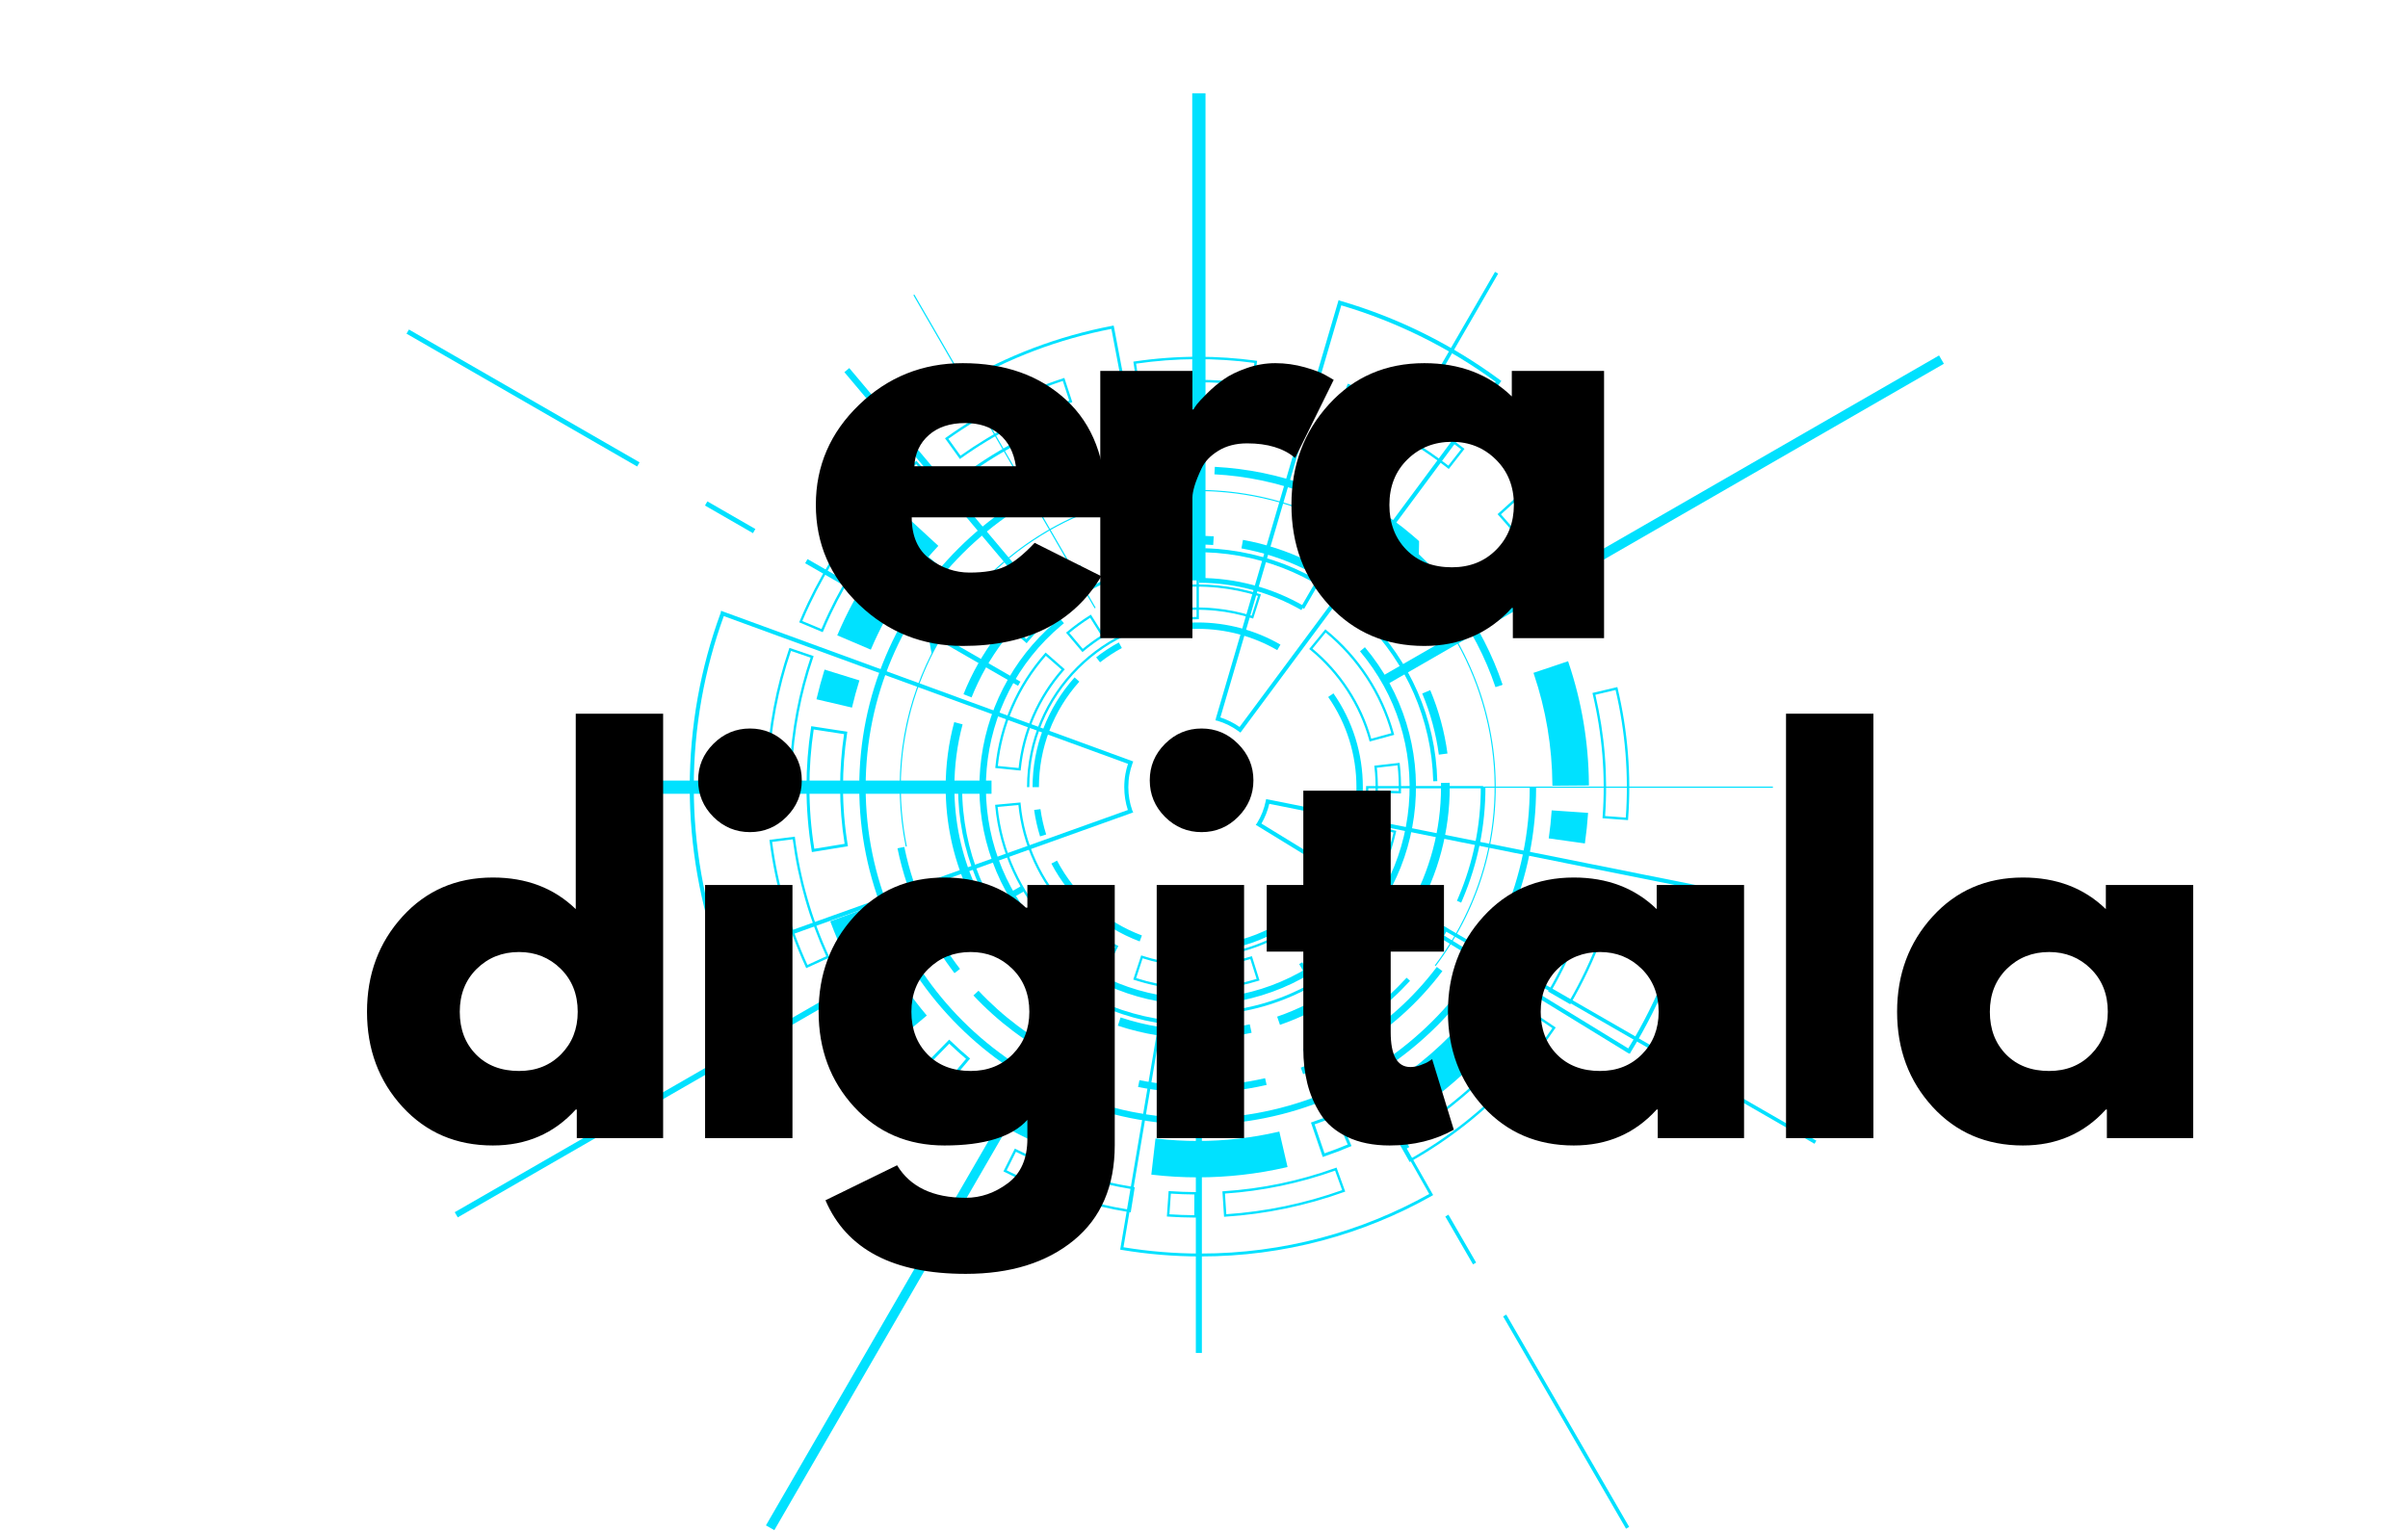 <svg xmlns="http://www.w3.org/2000/svg" xmlns:xlink="http://www.w3.org/1999/xlink" width="484" viewBox="0 0 363 231" height="308" preserveAspectRatio="xMidYMid meet"><defs><g></g><clipPath id="ba009d5637"><path d="M 179 14.027 L 182 14.027 L 182 88 L 179 88 Z M 179 14.027 " clip-rule="nonzero"></path></clipPath><clipPath id="9104016c98"><path d="M 61.281 49 L 154 49 L 154 104 L 61.281 104 Z M 61.281 49 " clip-rule="nonzero"></path></clipPath><clipPath id="4bfacea24f"><path d="M 115 145 L 166 145 L 166 230.777 L 115 230.777 Z M 115 145 " clip-rule="nonzero"></path></clipPath><clipPath id="3e092cbc90"><path d="M 195 145 L 246 145 L 246 230.777 L 195 230.777 Z M 195 145 " clip-rule="nonzero"></path></clipPath><clipPath id="28ca442519"><path d="M 208 53 L 293.031 53 L 293.031 104 L 208 104 Z M 208 53 " clip-rule="nonzero"></path></clipPath></defs><path fill="#00e1ff" d="M 180.375 75.773 L 180.727 75.773 L 180.727 93.375 L 180.551 93.375 C 166.555 93.375 155.168 104.734 155.168 118.699 L 154.82 118.699 C 154.82 104.602 166.266 93.121 180.375 93.027 Z M 180.375 75.773 " fill-opacity="1" fill-rule="nonzero"></path><path fill="#00e1ff" d="M 205.934 118.527 L 223.574 118.527 L 223.574 118.871 L 206.281 118.871 C 206.188 132.949 194.68 144.371 180.551 144.371 L 180.551 144.023 C 194.547 144.023 205.934 132.664 205.934 118.699 Z M 205.934 118.527 " fill-opacity="1" fill-rule="nonzero"></path><path fill="#00e1ff" d="M 223.227 118.699 L 223.926 118.699 C 223.926 124.535 222.777 130.203 220.512 135.547 C 220.434 135.734 220.348 135.922 220.266 136.113 L 219.629 135.832 C 219.711 135.648 219.789 135.461 219.867 135.277 C 222.094 130.023 223.227 124.445 223.227 118.699 Z M 217.688 139.691 L 218.297 140.035 C 217.633 141.203 216.906 142.352 216.137 143.453 L 215.562 143.055 C 216.32 141.973 217.035 140.84 217.688 139.691 Z M 180.203 144.195 L 180.898 144.195 L 180.898 145.145 L 180.203 145.145 Z M 212.043 147.434 L 212.559 147.902 C 212.125 148.375 211.676 148.844 211.223 149.297 C 207.238 153.27 202.602 156.387 197.438 158.566 C 197.195 158.668 196.945 158.77 196.699 158.871 L 196.441 158.223 C 196.684 158.129 196.926 158.027 197.168 157.926 C 202.25 155.781 206.812 152.715 210.73 148.805 C 211.176 148.359 211.617 147.898 212.043 147.434 Z M 180.203 149.504 L 180.898 149.504 L 180.898 161.273 C 182.664 161.258 184.43 161.137 186.156 160.91 L 186.25 161.602 C 184.375 161.848 182.461 161.969 180.551 161.969 L 180.203 161.969 L 180.203 149.5 Z M 180.203 149.504 " fill-opacity="1" fill-rule="nonzero"></path><path fill="#00e1ff" d="M 201.789 45.254 L 202.094 45.375 C 206.414 46.637 210.652 48.293 214.695 50.305 C 218.672 52.285 222.5 54.625 226.074 57.262 L 226.324 57.445 L 226.145 57.691 L 186.996 110.473 L 186.75 110.293 C 185.762 109.562 184.676 109.023 183.523 108.684 L 183.234 108.629 L 183.301 108.297 Z M 225.469 57.574 C 221.992 55.031 218.277 52.77 214.422 50.852 C 210.5 48.902 206.387 47.281 202.195 46.043 L 183.969 108.184 C 184.996 108.516 185.969 108.996 186.863 109.621 Z M 108.695 92.094 L 109.043 92.23 L 170.836 114.824 L 170.719 115.113 C 170.512 115.684 170.363 116.238 170.258 116.812 C 170.148 117.426 170.098 118.043 170.094 118.699 C 170.098 119.934 170.293 121.082 170.691 122.207 L 170.836 122.492 L 170.512 122.621 L 108.598 144.773 L 108.461 144.492 C 107.004 140.434 105.879 136.211 105.129 131.93 C 104.363 127.578 103.977 123.125 103.977 118.699 C 103.977 114.188 104.379 109.645 105.176 105.203 C 105.953 100.855 107.117 96.562 108.633 92.434 L 108.699 92.094 Z M 170.047 115.184 L 109.109 92.902 C 107.652 96.918 106.531 101.09 105.773 105.312 C 104.984 109.719 104.582 114.219 104.586 118.699 C 104.586 123.09 104.969 127.504 105.727 131.824 C 106.453 135.969 107.531 140.062 108.934 144 L 170.023 122.145 C 169.66 121.035 169.484 119.906 169.48 118.699 C 169.48 118.004 169.539 117.352 169.656 116.703 C 169.746 116.191 169.875 115.691 170.043 115.184 Z M 190.863 120.5 L 191.168 120.555 L 255.707 133.469 L 255.629 133.777 C 254.738 138.199 253.445 142.57 251.785 146.766 C 250.152 150.883 248.148 154.883 245.824 158.656 L 245.703 158.895 L 245.418 158.789 L 245.391 158.77 L 189.301 124.379 L 189.492 124.121 C 190.129 123.086 190.566 121.973 190.805 120.797 Z M 254.973 133.945 L 191.34 121.211 C 191.098 122.254 190.703 123.254 190.16 124.191 L 245.453 158.094 C 247.699 154.422 249.637 150.535 251.219 146.543 C 252.828 142.473 254.09 138.234 254.973 133.945 Z M 254.973 133.945 " fill-opacity="1" fill-rule="nonzero"></path><path fill="#00e1ff" d="M 167.875 49.09 L 167.93 49.309 L 174.77 85.262 L 174.551 85.312 C 170.711 86.039 167.051 87.418 163.672 89.41 C 160.352 91.363 157.406 93.855 154.914 96.805 L 154.766 97.004 L 154.59 96.832 L 126.551 73.258 L 126.684 73.078 C 129.25 70.043 132.086 67.203 135.121 64.641 C 138.168 62.07 141.453 59.734 144.887 57.707 C 148.359 55.66 152.035 53.895 155.805 52.469 C 159.645 51.016 163.637 49.895 167.668 49.129 Z M 174.258 84.922 L 167.539 49.598 C 163.598 50.355 159.707 51.457 155.957 52.875 C 152.211 54.297 148.559 56.047 145.109 58.082 C 141.695 60.098 138.43 62.414 135.402 64.973 C 132.441 67.473 129.668 70.238 127.156 73.195 L 154.715 96.363 C 157.211 93.445 160.148 90.977 163.449 89.031 C 166.812 87.051 170.449 85.668 174.262 84.922 Z M 197.895 148.18 L 197.988 148.355 L 216.043 180.203 L 215.852 180.32 C 210.656 183.258 205.082 185.527 199.293 187.07 C 193.332 188.656 187.176 189.461 180.992 189.461 L 180.957 189.461 C 176.977 189.461 172.984 189.129 169.082 188.473 L 168.859 188.43 L 168.902 188.219 L 175.008 152.117 L 175.23 152.16 C 177.102 152.477 179.031 152.637 180.961 152.637 C 186.914 152.629 192.539 151.16 197.68 148.27 L 197.707 148.254 Z M 215.453 180.043 L 197.707 148.75 C 192.551 151.613 186.918 153.066 180.957 153.07 C 179.078 153.07 177.195 152.922 175.363 152.621 L 169.363 188.074 C 173.172 188.703 177.07 189.023 180.953 189.023 L 180.988 189.023 C 187.137 189.023 193.254 188.223 199.176 186.648 C 204.863 185.133 210.336 182.91 215.449 180.043 Z M 215.453 180.043 " fill-opacity="1" fill-rule="nonzero"></path><path fill="#00e1ff" d="M 180.594 53.797 C 183.516 53.797 186.43 53.992 189.328 54.387 L 189.508 54.41 L 188.984 58.223 L 188.805 58.199 C 183.102 57.422 177.312 57.461 171.598 58.309 L 171.422 58.336 L 170.852 54.531 L 171.031 54.504 C 174.207 54.031 177.402 53.797 180.598 53.797 Z M 189.098 54.723 C 183.184 53.934 177.188 53.973 171.266 54.836 L 171.727 57.922 C 177.355 57.105 183.059 57.066 188.676 57.816 Z M 160.449 56.988 L 161.652 60.645 L 161.477 60.699 C 155.523 62.648 149.93 65.48 144.852 69.109 L 144.703 69.215 L 142.457 66.09 L 142.605 65.984 C 148.004 62.125 153.949 59.117 160.273 57.043 L 160.445 56.988 Z M 161.191 60.414 L 160.215 57.445 C 154.047 59.484 148.246 62.418 142.965 66.172 L 144.793 68.711 C 149.809 65.145 155.328 62.352 161.191 60.414 Z M 203.176 57.859 L 203.344 57.922 C 205.059 58.562 206.77 59.289 208.434 60.074 L 208.441 60.078 C 212.773 62.129 216.875 64.652 220.629 67.574 L 220.77 67.684 L 218.398 70.719 L 218.254 70.605 C 214.727 67.859 210.867 65.484 206.781 63.555 C 205.215 62.812 203.605 62.129 201.992 61.527 L 201.82 61.461 Z M 208.273 60.402 C 206.676 59.645 205.035 58.949 203.387 58.324 L 202.289 61.25 C 203.855 61.844 205.418 62.508 206.934 63.223 C 210.992 65.145 214.824 67.492 218.336 70.211 L 220.262 67.746 C 216.57 64.891 212.539 62.422 208.281 60.406 L 208.355 60.238 L 208.273 60.406 Z M 138.148 69.477 L 140.668 72.387 L 140.531 72.508 C 139.551 73.352 138.586 74.238 137.66 75.145 L 137.531 75.27 L 134.828 72.523 L 134.957 72.398 C 135.941 71.438 136.965 70.492 138.008 69.594 L 138.145 69.477 Z M 140.156 72.352 L 138.109 69.988 C 137.168 70.805 136.238 71.66 135.348 72.527 L 137.539 74.758 C 138.387 73.934 139.262 73.125 140.156 72.352 Z M 228.609 74.949 L 228.73 75.082 C 232.844 79.605 236.293 84.695 238.988 90.203 L 239.07 90.363 L 235.602 92.051 L 235.523 91.891 C 232.984 86.707 229.742 81.922 225.875 77.668 L 225.754 77.531 Z M 238.582 90.199 C 235.941 84.836 232.578 79.879 228.586 75.461 L 226.266 77.559 C 230.059 81.762 233.258 86.473 235.77 91.566 L 238.578 90.199 Z M 131.984 75.516 L 134.871 78.066 L 134.754 78.203 C 130.949 82.488 127.758 87.309 125.273 92.535 C 124.867 93.395 124.469 94.281 124.098 95.16 L 124.027 95.328 L 120.473 93.84 L 120.543 93.676 C 120.934 92.742 121.355 91.801 121.789 90.887 C 124.43 85.336 127.82 80.211 131.863 75.652 Z M 134.359 78.098 L 132.016 76.027 C 128.047 80.523 124.715 85.574 122.117 91.039 C 121.707 91.898 121.312 92.773 120.945 93.645 L 123.832 94.852 C 124.184 94.023 124.555 93.188 124.941 92.379 C 127.414 87.18 130.582 82.375 134.355 78.098 Z M 119.004 97.695 L 122.656 98.938 L 122.598 99.105 C 120.738 104.559 119.664 110.234 119.41 115.977 L 119.402 116.156 L 115.547 115.988 L 115.559 115.805 C 115.828 109.699 116.969 103.664 118.945 97.867 Z M 122.195 99.164 L 119.234 98.156 C 117.32 103.812 116.211 109.691 115.93 115.645 L 119.059 115.781 C 119.324 110.129 120.383 104.539 122.195 99.164 Z M 243.812 103.609 L 243.855 103.785 C 245.391 110.254 245.922 116.883 245.434 123.488 L 245.422 123.668 L 241.574 123.383 L 241.586 123.203 C 242.047 116.992 241.547 110.758 240.098 104.668 L 240.059 104.492 L 243.812 103.605 Z M 245.086 123.277 C 245.543 116.832 245.023 110.363 243.543 104.043 L 240.496 104.766 C 241.906 110.773 242.398 116.922 241.965 123.051 L 245.086 123.281 Z M 119.82 126.16 L 119.84 126.34 C 120.629 132.527 122.355 138.539 124.969 144.215 L 125.047 144.379 L 121.539 145.988 L 121.465 145.82 C 118.688 139.789 116.855 133.398 116.016 126.824 L 115.992 126.645 Z M 124.562 144.203 C 122 138.598 120.301 132.664 119.504 126.562 L 116.398 126.957 C 117.234 133.371 119.023 139.613 121.719 145.504 L 124.562 144.199 Z M 239.984 133.27 L 243.727 134.203 L 243.684 134.375 C 242.641 138.531 241.172 142.613 239.316 146.516 C 238.547 148.137 237.703 149.742 236.805 151.285 L 236.715 151.441 L 233.375 149.512 L 233.465 149.355 C 234.309 147.902 235.105 146.391 235.832 144.867 C 237.578 141.195 238.961 137.352 239.938 133.441 L 239.98 133.266 Z M 243.285 134.465 L 240.25 133.707 C 239.266 137.578 237.891 141.387 236.16 145.023 C 235.457 146.504 234.684 147.969 233.871 149.387 L 236.578 150.949 C 237.438 149.465 238.25 147.922 238.988 146.363 C 240.809 142.539 242.254 138.539 243.285 134.469 Z M 127.398 148.938 L 127.488 149.094 C 128.133 150.215 128.82 151.328 129.531 152.406 L 129.633 152.559 L 126.414 154.676 L 126.312 154.523 C 125.555 153.383 124.824 152.199 124.141 151.008 L 124.051 150.852 Z M 129.129 152.453 C 128.48 151.469 127.852 150.453 127.266 149.434 L 124.547 150.988 C 125.172 152.066 125.832 153.137 126.516 154.176 L 129.129 152.457 Z M 231.324 152.785 L 234.52 154.938 L 234.418 155.09 C 233.648 156.227 232.832 157.352 231.992 158.438 L 231.883 158.578 L 228.828 156.227 L 228.941 156.082 C 229.73 155.062 230.496 154.004 231.223 152.934 Z M 234.012 155.035 L 231.418 153.285 C 230.754 154.262 230.055 155.227 229.34 156.16 L 231.816 158.066 C 232.574 157.082 233.312 156.062 234.012 155.035 Z M 131.875 155.703 L 131.988 155.848 C 135.496 160.418 139.629 164.461 144.277 167.867 L 144.422 167.973 L 142.141 171.074 L 141.992 170.969 C 137.051 167.348 132.656 163.047 128.926 158.188 L 128.812 158.043 L 131.879 155.703 Z M 143.914 168.051 C 139.348 164.684 135.277 160.703 131.809 156.211 L 129.32 158.109 C 132.969 162.836 137.254 167.027 142.059 170.57 Z M 225.508 160.133 L 228.336 162.75 L 228.211 162.887 C 223.695 167.738 218.461 171.859 212.664 175.137 L 212.504 175.227 L 210.602 171.875 L 210.762 171.789 C 216.215 168.703 221.137 164.828 225.383 160.266 L 225.508 160.129 Z M 227.82 162.77 L 225.527 160.645 C 221.324 165.137 216.469 168.961 211.098 172.016 L 212.641 174.73 C 218.293 171.516 223.398 167.496 227.82 162.77 Z M 152.988 173.195 L 153.148 173.273 C 153.539 173.469 153.93 173.66 154.324 173.848 C 159.602 176.344 165.172 178.074 170.883 178.988 L 171.062 179.02 L 170.453 182.816 L 170.273 182.789 C 164.203 181.816 158.281 179.98 152.672 177.324 C 152.254 177.125 151.836 176.922 151.426 176.715 L 151.262 176.637 Z M 170.648 179.32 C 164.965 178.391 159.422 176.66 154.172 174.176 C 153.832 174.016 153.488 173.848 153.148 173.684 L 151.75 176.477 C 152.105 176.652 152.469 176.828 152.832 177 C 158.352 179.609 164.18 181.43 170.152 182.402 L 170.652 179.32 Z M 201.48 176.059 L 202.789 179.68 L 202.617 179.742 C 196.844 181.82 190.816 183.074 184.707 183.469 L 184.523 183.48 L 184.277 179.641 L 184.457 179.629 C 190.207 179.258 195.875 178.078 201.309 176.121 Z M 202.324 179.461 L 201.262 176.523 C 195.902 178.434 190.32 179.598 184.66 179.98 L 184.863 183.094 C 190.816 182.695 196.691 181.473 202.324 179.461 Z M 176.168 179.602 L 176.348 179.613 C 177.633 179.703 178.941 179.75 180.23 179.758 L 180.414 179.758 C 180.414 179.758 180.395 183.605 180.395 183.605 L 180.215 183.605 C 178.84 183.598 177.449 183.547 176.082 183.453 L 175.902 183.441 Z M 180.047 180.117 C 178.871 180.109 177.68 180.066 176.504 179.988 L 176.289 183.105 C 177.531 183.188 178.789 183.234 180.035 183.242 Z M 180.047 180.117 " fill-opacity="1" fill-rule="nonzero"></path><path fill="#00e1ff" d="M 180.48 88.117 C 181.523 88.117 182.57 88.172 183.621 88.277 C 185.766 88.492 187.879 88.93 189.914 89.578 L 190.078 89.629 L 188.91 93.281 L 188.742 93.227 C 186.965 92.66 185.113 92.277 183.238 92.09 C 179.062 91.672 174.973 92.203 171.078 93.676 L 170.914 93.734 L 169.555 90.152 L 169.719 90.09 C 173.191 88.777 176.801 88.117 180.484 88.117 Z M 189.637 89.855 C 187.68 89.246 185.645 88.832 183.586 88.621 C 178.926 88.152 174.359 88.738 170 90.355 L 171.113 93.289 C 175.012 91.844 179.102 91.324 183.27 91.742 C 185.113 91.93 186.93 92.297 188.684 92.844 Z M 164.449 92.68 L 166.488 95.93 L 166.34 96.023 C 165.285 96.684 164.266 97.422 163.312 98.223 L 163.176 98.332 L 160.703 95.398 L 160.84 95.289 C 161.93 94.375 163.094 93.527 164.301 92.777 L 164.449 92.684 Z M 166.008 95.82 L 164.34 93.16 C 163.25 93.848 162.191 94.617 161.199 95.441 L 163.223 97.844 C 164.105 97.113 165.039 96.434 166.008 95.82 Z M 199.793 94.891 L 199.93 95.004 C 202.379 97 204.5 99.355 206.23 102 C 207.977 104.668 209.289 107.574 210.129 110.641 L 210.176 110.809 L 206.469 111.82 L 206.422 111.652 C 204.965 106.332 201.793 101.477 197.496 97.973 L 197.363 97.859 Z M 209.742 110.562 C 208.914 107.598 207.633 104.781 205.938 102.191 C 204.258 99.625 202.207 97.336 199.844 95.383 L 197.852 97.812 C 202.09 101.312 205.23 106.125 206.711 111.391 Z M 157.629 98.398 L 160.516 100.93 L 160.398 101.062 C 156.695 105.266 154.441 110.438 153.879 116.023 L 153.859 116.195 L 150.035 115.812 L 150.051 115.641 C 150.695 109.254 153.277 103.336 157.508 98.527 L 157.625 98.398 Z M 160.023 100.961 L 157.66 98.891 C 153.582 103.574 151.082 109.309 150.422 115.5 L 153.551 115.812 C 154.145 110.277 156.379 105.152 160.023 100.961 Z M 210.988 115.023 L 211.008 115.195 C 211.172 116.605 211.234 118.043 211.195 119.465 L 211.191 119.641 L 207.352 119.543 L 207.355 119.367 C 207.387 118.121 207.332 116.867 207.191 115.637 L 207.172 115.461 L 210.992 115.027 Z M 210.852 119.281 C 210.879 117.992 210.82 116.691 210.68 115.41 L 207.559 115.766 C 207.68 116.898 207.73 118.055 207.707 119.199 Z M 153.84 121.008 L 153.855 121.18 C 154.406 127.16 157.016 132.852 161.203 137.215 L 161.324 137.34 L 158.551 139.992 L 158.43 139.863 C 153.641 134.879 150.66 128.367 150.027 121.531 L 150.012 121.359 Z M 160.832 137.328 C 156.699 132.969 154.109 127.32 153.523 121.387 L 150.391 121.676 C 151.043 128.312 153.938 134.629 158.559 139.5 L 160.828 137.328 Z M 206.742 124.438 L 210.488 125.277 L 210.449 125.449 C 209.684 128.848 208.348 132.066 206.488 135.012 C 204.672 137.879 202.406 140.414 199.746 142.547 L 199.609 142.652 L 197.203 139.664 L 197.34 139.555 C 202.055 135.777 205.379 130.469 206.703 124.609 Z M 210.074 125.543 L 207.004 124.852 C 205.656 130.664 202.355 135.934 197.695 139.715 L 199.664 142.164 C 202.234 140.078 204.434 137.609 206.195 134.824 C 208.004 131.965 209.309 128.84 210.074 125.543 Z M 165.074 140.547 L 165.219 140.648 C 166.242 141.359 167.32 142.008 168.434 142.566 L 168.59 142.645 L 166.852 146.066 L 166.695 145.988 C 165.426 145.344 164.188 144.605 163.02 143.789 L 162.875 143.688 Z M 168.117 142.797 C 167.102 142.273 166.105 141.68 165.164 141.031 L 163.363 143.602 C 164.43 144.336 165.547 145.004 166.699 145.598 L 168.121 142.797 Z M 172.027 144.066 L 172.195 144.117 C 174.027 144.715 175.934 145.117 177.871 145.312 C 181.504 145.676 185.098 145.312 188.555 144.234 L 188.723 144.184 L 189.871 147.844 L 189.703 147.895 C 185.75 149.129 181.637 149.547 177.484 149.129 C 175.277 148.906 173.098 148.445 171.004 147.766 L 170.836 147.711 L 172.031 144.066 Z M 180.602 145.797 C 179.684 145.797 178.758 145.75 177.832 145.656 C 175.93 145.465 174.055 145.078 172.25 144.504 L 171.273 147.484 C 173.293 148.133 175.391 148.566 177.516 148.781 C 181.562 149.188 185.57 148.793 189.43 147.613 L 188.488 144.621 C 185.922 145.406 183.277 145.801 180.598 145.801 Z M 180.602 145.797 " fill-opacity="1" fill-rule="nonzero"></path><path fill="#00e1ff" d="M 180.551 93.863 C 184.938 93.863 189.254 95.02 193.027 97.203 L 192.543 98.035 C 188.918 95.934 184.77 94.824 180.551 94.824 C 178.418 94.824 176.305 95.102 174.27 95.652 L 174.02 94.727 C 176.137 94.152 178.332 93.863 180.551 93.863 Z M 168.66 96.875 L 169.117 97.715 C 167.969 98.34 166.867 99.062 165.832 99.871 L 165.242 99.117 C 166.316 98.277 167.465 97.523 168.66 96.875 Z M 161.992 102.145 L 162.707 102.785 C 158.781 107.164 156.617 112.816 156.617 118.699 L 155.656 118.699 C 155.656 112.582 157.906 106.703 161.992 102.145 Z M 201.012 104.551 C 203.914 108.719 205.445 113.609 205.445 118.699 C 205.445 119.719 205.379 120.75 205.258 121.758 L 204.301 121.641 C 204.422 120.672 204.48 119.68 204.48 118.699 C 204.48 113.805 203.008 109.102 200.223 105.098 Z M 156.848 122.008 C 157.027 123.301 157.316 124.59 157.707 125.836 L 156.789 126.121 C 156.383 124.824 156.082 123.484 155.895 122.137 Z M 203.406 125.809 L 204.324 126.094 C 203.918 127.395 203.402 128.668 202.785 129.879 L 201.93 129.449 C 202.52 128.281 203.016 127.055 203.406 125.809 Z M 159.344 129.773 C 162.086 134.984 166.629 138.996 172.141 141.059 L 171.805 141.957 C 166.07 139.809 161.344 135.641 158.492 130.219 Z M 198.863 134.07 L 199.598 134.688 C 197.496 137.18 194.965 139.207 192.082 140.715 C 189.113 142.266 185.914 143.188 182.562 143.453 L 182.488 142.5 C 188.891 141.988 194.707 138.996 198.863 134.074 Z M 198.863 134.07 " fill-opacity="1" fill-rule="nonzero"></path><path fill="#00e1ff" d="M 128.031 55.508 L 160.387 93.977 L 160.016 94.285 C 146.523 105.582 144.758 125.723 156.078 139.184 C 161.562 145.703 169.266 149.707 177.766 150.445 C 186.266 151.188 194.547 148.582 201.082 143.109 C 207.617 137.641 211.629 129.953 212.371 121.477 C 213.113 112.992 210.504 104.734 205.016 98.211 L 205.754 97.594 C 208.609 100.988 210.711 104.844 212.004 109.043 C 213.254 113.102 213.699 117.312 213.328 121.559 C 212.953 125.805 211.785 129.875 209.848 133.656 C 207.844 137.566 205.102 140.996 201.695 143.844 C 198.293 146.695 194.434 148.793 190.223 150.082 C 186.156 151.328 181.934 151.77 177.676 151.402 C 173.418 151.027 169.34 149.863 165.551 147.93 C 161.629 145.93 158.191 143.191 155.336 139.797 C 152.48 136.402 150.379 132.551 149.086 128.352 C 147.836 124.293 147.395 120.082 147.766 115.836 C 148.137 111.586 149.309 107.52 151.246 103.738 C 153.176 99.965 155.797 96.645 159.027 93.859 L 127.289 56.121 L 128.023 55.504 Z M 128.031 55.508 " fill-opacity="1" fill-rule="nonzero"></path><path fill="#00e1ff" d="M 180.551 80.797 C 181.355 80.797 182.172 80.824 182.969 80.875 L 182.887 82.18 C 182.113 82.129 181.328 82.105 180.551 82.105 C 178.121 82.105 175.691 82.344 173.328 82.816 L 173.074 81.535 C 175.52 81.047 178.035 80.801 180.555 80.801 Z M 187.375 81.41 C 194.102 82.625 200.391 85.656 205.559 90.168 L 204.695 91.152 C 199.707 86.793 193.637 83.867 187.145 82.695 Z M 162.809 85.176 L 163.422 86.332 C 162.164 86.996 160.93 87.742 159.758 88.551 L 159.016 87.477 C 160.23 86.641 161.508 85.867 162.809 85.18 Z M 157.434 88.621 L 158.234 89.656 C 152.977 93.684 148.906 99.047 146.461 105.164 L 145.246 104.68 C 147.773 98.344 151.992 92.793 157.434 88.621 Z M 206.996 91.488 C 208.055 92.516 209.066 93.613 209.996 94.754 L 208.984 95.578 C 208.082 94.48 207.105 93.418 206.082 92.43 Z M 215.605 104.07 C 216.887 107.121 217.762 110.336 218.203 113.625 L 216.902 113.797 C 216.477 110.621 215.633 107.52 214.398 104.574 Z M 143.844 108.887 L 145.109 109.227 C 144.285 112.301 143.871 115.488 143.871 118.703 C 143.871 123.816 144.906 128.766 146.953 133.41 L 145.754 133.938 C 143.633 129.129 142.559 124 142.559 118.703 C 142.559 115.375 142.992 112.074 143.848 108.887 Z M 218.535 118.039 C 218.539 118.262 218.543 118.48 218.543 118.703 C 218.543 125.324 216.805 131.844 213.52 137.551 L 212.383 136.902 C 215.555 131.391 217.23 125.098 217.23 118.703 C 217.23 118.492 217.23 118.277 217.227 118.062 Z M 148.906 137.219 C 150.527 139.973 152.508 142.512 154.793 144.758 L 153.875 145.688 C 151.508 143.359 149.457 140.734 147.773 137.879 Z M 211.398 138.508 L 212.5 139.219 C 211.699 140.453 210.82 141.656 209.879 142.793 L 208.867 141.965 C 209.777 140.863 210.629 139.703 211.398 138.508 Z M 201.09 149.027 L 201.824 150.109 C 199.07 151.969 196.086 153.461 192.953 154.539 L 192.527 153.301 C 195.551 152.262 198.434 150.82 201.09 149.023 Z M 163.258 150.984 C 164.516 151.656 165.828 152.262 167.152 152.781 L 166.672 153.996 C 165.301 153.461 163.945 152.832 162.641 152.137 Z M 168.93 153.422 C 172.664 154.668 176.574 155.297 180.551 155.297 C 183.195 155.297 185.84 155.016 188.398 154.457 L 188.676 155.734 C 186.023 156.312 183.289 156.605 180.547 156.605 C 176.43 156.605 172.379 155.949 168.512 154.664 L 168.926 153.422 Z M 168.93 153.422 " fill-opacity="1" fill-rule="nonzero"></path><path fill="#00e1ff" d="M 181.664 82.672 C 200.82 83.25 216.195 98.68 216.668 117.793 L 216.055 117.809 C 215.594 99.016 200.477 83.852 181.648 83.281 Z M 181.664 82.672 " fill-opacity="1" fill-rule="nonzero"></path><path fill="#00e1ff" d="M 144.426 118.699 L 145.035 118.699 C 145.035 138.012 160.188 153.57 179.527 154.117 L 179.512 154.727 C 170.082 154.457 161.258 150.594 154.668 143.84 C 148.062 137.074 144.426 128.145 144.426 118.699 Z M 144.426 118.699 " fill-opacity="1" fill-rule="nonzero"></path><path fill="#00e1ff" d="M 180.551 67.801 L 180.551 68.762 C 152.949 68.762 130.496 91.164 130.496 118.699 C 130.496 146.234 152.953 168.637 180.551 168.637 C 208.152 168.637 230.605 146.234 230.605 118.699 L 231.566 118.699 C 231.566 125.57 230.219 132.234 227.559 138.508 C 224.988 144.57 221.309 150.016 216.625 154.688 C 211.938 159.359 206.484 163.031 200.406 165.598 C 194.117 168.25 187.438 169.598 180.551 169.598 C 173.664 169.598 166.98 168.25 160.691 165.598 C 154.617 163.031 149.16 159.363 144.477 154.688 C 139.793 150.016 136.113 144.57 133.543 138.508 C 130.883 132.234 129.531 125.57 129.531 118.699 C 129.531 111.828 130.879 105.16 133.543 98.887 C 136.109 92.828 139.789 87.383 144.477 82.707 C 149.16 78.035 154.617 74.367 160.691 71.801 C 166.984 69.148 173.664 67.801 180.551 67.801 Z M 180.551 67.801 " fill-opacity="1" fill-rule="nonzero"></path><path fill="#00e1ff" d="M 183.129 70.395 C 192.961 70.906 202.281 74.344 210.086 80.332 C 213.863 83.23 217.188 86.656 219.969 90.52 C 222.781 94.426 224.984 98.711 226.516 103.254 L 225.441 103.617 C 219.301 85.426 202.273 72.527 183.07 71.523 L 183.133 70.391 Z M 183.129 70.395 " fill-opacity="1" fill-rule="nonzero"></path><path fill="#00e1ff" d="M 180.551 59.867 C 181.594 59.867 182.648 59.891 183.688 59.949 L 183.906 59.961 L 183.617 65.441 L 183.398 65.43 C 182.453 65.379 181.496 65.355 180.551 65.355 C 179.367 65.355 178.176 65.395 177 65.473 L 176.781 65.484 L 176.418 60.008 L 176.637 59.992 C 177.93 59.91 179.246 59.867 180.551 59.867 Z M 183.445 60.371 C 182.484 60.324 181.512 60.301 180.551 60.301 C 179.332 60.301 178.102 60.34 176.887 60.414 L 177.188 65.023 C 178.301 64.953 179.434 64.918 180.551 64.918 C 181.434 64.918 182.324 64.941 183.203 64.984 Z M 162.406 62.703 L 164.117 67.922 L 163.91 67.988 C 158.535 69.742 153.488 72.336 148.91 75.691 L 148.734 75.82 L 145.477 71.398 L 145.652 71.27 C 150.699 67.566 156.266 64.707 162.199 62.773 Z M 163.566 67.645 L 162.129 63.254 C 156.387 65.152 150.992 67.922 146.09 71.492 L 148.832 75.211 C 153.336 71.934 158.293 69.387 163.566 67.645 Z M 137.414 78.586 L 141.453 82.312 L 141.305 82.473 C 137.113 86.988 133.77 92.129 131.359 97.762 L 131.273 97.961 L 126.211 95.805 L 126.301 95.605 C 128.957 89.395 132.648 83.723 137.262 78.746 L 137.41 78.586 Z M 236.383 99.707 L 236.453 99.914 C 238.441 105.801 239.473 111.961 239.523 118.227 L 239.523 118.445 C 239.523 118.445 234.02 118.488 234.02 118.488 L 234.02 118.27 C 233.973 112.586 233.039 107.004 231.238 101.668 L 231.168 101.461 Z M 124.305 100.969 L 129.559 102.602 L 129.492 102.809 C 129.117 104.016 128.777 105.254 128.488 106.484 L 128.438 106.699 L 123.082 105.445 L 123.133 105.234 C 123.453 103.875 123.824 102.508 124.238 101.176 Z M 122.297 109.504 L 127.734 110.336 L 127.703 110.551 C 127.293 113.227 127.082 115.969 127.082 118.699 C 127.082 121.613 127.32 124.539 127.789 127.391 L 127.824 127.602 L 122.391 128.488 L 122.355 128.273 C 121.84 125.129 121.578 121.906 121.578 118.699 C 121.578 115.691 121.809 112.668 122.262 109.719 L 122.293 109.5 Z M 127.238 110.699 L 122.664 110 C 122.234 112.859 122.02 115.785 122.02 118.699 C 122.02 121.809 122.266 124.934 122.754 127.988 L 127.324 127.242 C 126.875 124.434 126.648 121.562 126.648 118.699 C 126.648 116.02 126.848 113.328 127.238 110.699 Z M 233.91 122.195 L 239.398 122.574 L 239.383 122.793 C 239.289 124.184 239.141 125.59 238.945 126.969 L 238.918 127.184 L 233.465 126.422 L 233.496 126.203 C 233.676 124.953 233.809 123.68 233.895 122.414 Z M 130.32 137.02 L 130.395 137.223 C 132.527 142.957 135.613 148.258 139.574 152.965 L 139.715 153.133 L 135.5 156.66 L 135.359 156.492 C 130.992 151.301 127.586 145.457 125.238 139.125 L 125.16 138.922 L 130.32 137.016 Z M 218.859 155.918 L 222.785 159.766 L 222.633 159.922 C 218.246 164.379 213.215 168.09 207.676 170.957 L 207.48 171.059 L 204.949 166.188 L 205.141 166.086 C 210.164 163.484 214.73 160.117 218.707 156.078 L 218.859 155.922 Z M 143.09 156.762 L 143.246 156.914 C 144.156 157.797 145.105 158.66 146.078 159.477 L 146.246 159.617 L 142.695 163.812 L 142.527 163.672 C 141.461 162.77 140.41 161.82 139.406 160.848 L 139.25 160.695 Z M 145.629 159.668 C 144.766 158.934 143.914 158.164 143.098 157.379 L 139.867 160.688 C 140.762 161.547 141.695 162.391 142.641 163.195 Z M 149.176 161.898 L 149.352 162.023 C 153.961 165.336 159.035 167.879 164.43 169.578 L 164.637 169.641 L 162.98 174.879 L 162.77 174.812 C 156.816 172.938 151.223 170.133 146.137 166.48 L 145.961 166.352 Z M 201.59 167.762 L 203.738 172.812 L 203.535 172.898 C 202.25 173.441 200.926 173.945 199.602 174.395 L 199.398 174.465 L 197.621 169.27 L 197.824 169.199 C 199.023 168.793 200.223 168.336 201.391 167.844 L 201.59 167.758 Z M 203.164 172.582 L 201.359 168.332 C 200.312 168.77 199.246 169.176 198.176 169.543 L 199.668 173.914 C 200.844 173.508 202.016 173.062 203.164 172.582 Z M 192.855 170.629 L 194.094 175.977 L 193.883 176.027 C 189.539 177.027 185.055 177.535 180.559 177.535 C 178.293 177.535 176.012 177.406 173.777 177.148 L 173.559 177.125 L 174.188 171.672 L 174.402 171.695 C 176.434 171.93 178.504 172.047 180.559 172.047 C 184.637 172.047 188.707 171.586 192.641 170.68 Z M 192.855 170.629 " fill-opacity="1" fill-rule="nonzero"></path><path fill="#00e1ff" d="M 226.18 103.344 L 226.344 103.289 C 225.711 101.449 224.977 99.645 224.137 97.891 L 223.816 97.234 C 223.707 97.016 223.605 96.797 223.484 96.582 L 222.797 95.293 L 222.062 94.031 C 222 93.926 221.941 93.82 221.879 93.719 L 221.68 93.41 L 221.293 92.793 C 220.238 91.156 219.094 89.578 217.859 88.07 C 216.617 86.57 215.281 85.148 213.875 83.805 C 213.887 83.441 213.898 83.074 213.906 82.703 C 213.914 82.52 213.918 82.332 213.918 82.148 L 213.918 81.598 C 213.918 81.598 212.988 80.785 212.988 80.785 C 212.676 80.516 212.352 80.262 212.035 79.996 L 211.559 79.605 C 211.398 79.48 211.23 79.355 211.066 79.23 L 210.082 78.484 L 209.074 77.773 C 208.906 77.656 208.738 77.535 208.57 77.422 L 208.051 77.082 C 207.707 76.859 207.367 76.629 207.016 76.414 L 205.957 75.773 C 205.254 75.98 204.547 76.234 203.863 76.477 L 203.305 76.168 C 203.121 76.066 202.93 75.977 202.742 75.879 L 201.605 75.305 C 200.836 74.953 200.07 74.578 199.281 74.262 L 198.695 74.016 C 198.594 73.973 198.496 73.934 198.398 73.895 L 198.102 73.781 L 196.91 73.332 C 196.512 73.188 196.105 73.062 195.703 72.922 L 195.102 72.723 L 194.488 72.543 C 192.867 72.039 191.211 71.664 189.543 71.336 L 188.289 71.117 C 188.082 71.074 187.871 71.055 187.66 71.023 L 187.031 70.938 L 186.398 70.852 C 186.188 70.824 185.977 70.809 185.766 70.785 L 184.5 70.66 L 184.484 70.832 C 189.137 71.211 193.734 72.262 198.082 73.961 C 202.43 75.66 206.523 77.992 210.199 80.867 C 213.879 83.734 217.137 87.141 219.84 90.941 C 222.539 94.738 224.684 98.934 226.176 103.344 Z M 226.18 103.344 " fill-opacity="1" fill-rule="nonzero"></path><path fill="#00e1ff" d="M 216.289 145.57 L 216.43 145.676 C 218.172 143.367 219.695 140.891 220.965 138.293 C 222.234 135.695 223.25 132.973 223.988 130.18 C 225.473 124.594 225.852 118.715 225.109 112.98 C 224.371 107.246 222.516 101.656 219.664 96.625 C 218.238 94.109 216.566 91.734 214.68 89.539 C 212.793 87.348 210.691 85.336 208.418 83.543 C 203.875 79.953 198.633 77.25 193.066 75.645 C 187.504 74.031 181.621 73.52 175.859 74.125 C 170.098 74.73 164.449 76.453 159.34 79.18 C 156.789 80.539 154.367 82.152 152.125 83.984 C 149.883 85.816 147.824 87.863 145.973 90.09 C 145.539 90.188 145.098 90.285 144.66 90.395 C 144.227 90.508 143.789 90.625 143.348 90.746 C 142.121 92.375 141 94.082 139.992 95.852 L 140.035 96.191 L 140.086 96.527 L 140.195 97.195 C 140.23 97.418 140.262 97.637 140.309 97.859 L 140.434 98.516 C 138.176 102.973 136.668 107.809 136.016 112.758 C 135.359 117.711 135.539 122.77 136.535 127.664 L 136.703 127.629 C 136.34 125.812 136.082 123.969 135.934 122.121 C 135.91 121.891 135.902 121.66 135.887 121.43 L 135.844 120.734 L 135.824 120.039 C 135.812 119.805 135.805 119.574 135.805 119.344 C 135.805 118.879 135.793 118.414 135.805 117.953 L 135.816 117.258 L 135.848 116.562 C 135.863 116.098 135.906 115.637 135.938 115.172 C 135.949 114.941 135.977 114.711 135.996 114.48 L 136.062 113.785 L 136.148 113.094 C 136.176 112.863 136.203 112.633 136.238 112.406 C 136.309 111.945 136.371 111.488 136.457 111.031 C 136.777 109.203 137.203 107.395 137.75 105.621 C 138.844 102.074 140.371 98.664 142.316 95.5 C 143.285 93.914 144.355 92.391 145.508 90.934 C 146.664 89.48 147.914 88.102 149.238 86.797 C 150.562 85.496 151.977 84.285 153.449 83.156 C 154.93 82.035 156.484 81.008 158.09 80.07 C 159.699 79.145 161.363 78.312 163.078 77.59 C 163.508 77.414 163.934 77.234 164.371 77.07 C 164.586 76.988 164.805 76.902 165.023 76.82 L 166.008 76.469 L 166.34 76.359 L 167 76.145 L 167.668 75.941 L 168.004 75.84 L 169.012 75.559 L 169.688 75.387 C 170.137 75.27 170.594 75.172 171.047 75.07 C 171.957 74.879 172.871 74.699 173.793 74.566 C 174.707 74.418 175.633 74.316 176.559 74.227 C 177.023 74.191 177.484 74.148 177.953 74.125 L 178.648 74.086 L 179.344 74.066 L 179.695 74.055 L 180.043 74.055 C 180.043 74.055 180.738 74.047 180.738 74.047 L 181.438 74.059 C 181.668 74.059 181.898 74.062 182.133 74.074 L 182.832 74.102 C 183.062 74.113 183.293 74.133 183.527 74.145 C 183.992 74.172 184.453 74.219 184.918 74.258 C 186.77 74.434 188.609 74.734 190.422 75.137 C 192.234 75.551 194.023 76.066 195.773 76.699 C 197.52 77.332 199.23 78.066 200.887 78.914 C 202.539 79.762 204.145 80.711 205.684 81.75 C 207.219 82.797 208.695 83.934 210.098 85.156 C 211.492 86.379 212.812 87.691 214.051 89.074 C 215.289 90.461 216.43 91.93 217.484 93.457 C 218.535 94.988 219.488 96.586 220.344 98.234 C 221.188 99.883 221.941 101.586 222.578 103.328 C 223.211 105.074 223.75 106.852 224.16 108.66 L 224.316 109.34 L 224.453 110.023 L 224.523 110.363 L 224.586 110.707 L 224.707 111.395 C 224.852 112.309 224.984 113.23 225.074 114.152 C 225.457 117.844 225.371 121.582 224.832 125.254 C 224.559 127.09 224.172 128.906 223.676 130.695 C 223.172 132.48 222.566 134.238 221.844 135.949 C 221.121 137.656 220.297 139.324 219.371 140.934 C 218.438 142.539 217.41 144.09 216.293 145.574 Z M 216.289 145.57 " fill-opacity="1" fill-rule="nonzero"></path><path fill="#00e1ff" d="M 136.324 127.711 C 137.047 131.254 138.195 134.699 139.734 137.957 L 138.789 138.406 C 137.211 135.07 136.035 131.543 135.293 127.918 L 136.32 127.711 Z M 142.441 142.859 C 143.148 143.973 143.914 145.062 144.719 146.105 L 143.887 146.742 C 143.066 145.676 142.281 144.559 141.559 143.418 Z M 216.598 145.805 L 217.438 146.434 C 213.777 151.281 209.289 155.293 204.098 158.355 L 203.562 157.457 C 208.637 154.461 213.023 150.543 216.598 145.805 Z M 147.508 149.391 C 149.293 151.301 151.273 153.078 153.383 154.664 C 155.977 156.613 158.77 158.281 161.691 159.625 L 161.254 160.574 C 158.262 159.199 155.402 157.492 152.754 155.5 C 150.594 153.875 148.57 152.059 146.742 150.105 Z M 199.75 159.469 L 200.195 160.414 C 198.973 160.988 197.711 161.508 196.445 161.973 L 196.086 160.992 C 197.324 160.539 198.559 160.027 199.75 159.469 Z M 190.707 162.582 L 190.941 163.598 C 187.527 164.383 184.02 164.781 180.516 164.781 C 177.516 164.781 174.504 164.488 171.562 163.91 L 171.77 162.883 C 174.637 163.449 177.582 163.738 180.516 163.738 C 183.938 163.738 187.367 163.348 190.707 162.582 Z M 190.707 162.582 " fill-opacity="1" fill-rule="nonzero"></path><path fill="#00e1ff" d="M 180.727 87.152 C 186.289 87.152 191.754 88.609 196.543 91.371 L 196.18 92 C 191.504 89.301 186.16 87.879 180.727 87.879 Z M 180.727 87.152 " fill-opacity="1" fill-rule="nonzero"></path><g clip-path="url(#ba009d5637)"><path fill="#00e1ff" d="M 179.727 14.066 L 181.727 14.066 L 181.727 87.516 L 179.727 87.516 Z M 179.727 14.066 " fill-opacity="1" fill-rule="nonzero"></path></g><path fill="#00e1ff" d="M 137.684 44.504 L 137.84 44.414 L 165.168 91.641 L 165.012 91.73 Z M 137.684 44.504 " fill-opacity="1" fill-rule="nonzero"></path><g clip-path="url(#9104016c98)"><path fill="#00e1ff" d="M 61.645 49.688 L 96.41 69.715 L 96.047 70.344 L 61.281 50.316 Z M 106.637 75.605 L 113.871 79.77 L 113.508 80.398 L 106.273 76.23 Z M 121.734 84.305 L 153.828 102.789 L 153.465 103.414 L 121.375 84.93 Z M 121.734 84.305 " fill-opacity="1" fill-rule="nonzero"></path></g><path fill="#00e1ff" d="M 90.961 117.703 L 149.469 117.703 L 149.469 119.695 L 90.961 119.695 Z M 90.961 117.703 " fill-opacity="1" fill-rule="nonzero"></path><path fill="#00e1ff" d="M 68.551 182.789 L 153.965 133.59 L 154.418 134.375 L 69.004 183.57 Z M 68.551 182.789 " fill-opacity="1" fill-rule="nonzero"></path><g clip-path="url(#4bfacea24f)"><path fill="#00e1ff" d="M 115.465 230.016 L 164.465 145.348 L 165.723 146.07 L 116.727 230.738 Z M 115.465 230.016 " fill-opacity="1" fill-rule="nonzero"></path></g><path fill="#00e1ff" d="M 180.27 149.441 L 181.18 149.441 L 181.18 204.016 L 180.27 204.016 Z M 180.27 149.441 " fill-opacity="1" fill-rule="nonzero"></path><g clip-path="url(#3e092cbc90)"><path fill="#00e1ff" d="M 196.32 145.102 L 212.445 172.965 L 211.973 173.234 L 195.848 145.371 Z M 218.348 183.164 L 222.523 190.387 L 222.051 190.656 L 217.875 183.438 Z M 227.066 198.23 L 245.594 230.246 L 245.121 230.516 L 226.594 198.504 Z M 227.066 198.23 " fill-opacity="1" fill-rule="nonzero"></path></g><path fill="#00e1ff" d="M 207.672 134.531 L 207.941 134.062 L 273.809 172 L 273.535 172.473 Z M 207.672 134.531 " fill-opacity="1" fill-rule="nonzero"></path><path fill="#00e1ff" d="M 211.984 118.609 L 267.258 118.609 L 267.258 118.789 L 211.984 118.789 Z M 211.984 118.609 " fill-opacity="1" fill-rule="nonzero"></path><g clip-path="url(#28ca442519)"><path fill="#00e1ff" d="M 208.125 102.086 L 292.309 53.598 L 293.035 54.852 L 208.852 103.344 Z M 208.125 102.086 " fill-opacity="1" fill-rule="nonzero"></path></g><path fill="#00e1ff" d="M 196.117 91.539 L 225.371 40.992 L 225.844 41.262 L 196.59 91.812 Z M 196.117 91.539 " fill-opacity="1" fill-rule="nonzero"></path><g fill="#000000" fill-opacity="1"><g transform="translate(121.175, 96.231)"><g><path d="M 45.484 -18.219 L 16.266 -18.219 C 16.266 -15.395 17.176 -13.301 19 -11.938 C 20.832 -10.57 22.828 -9.891 24.984 -9.891 C 27.234 -9.891 29.008 -10.191 30.312 -10.797 C 31.625 -11.398 33.117 -12.594 34.797 -14.375 L 44.844 -9.344 C 40.656 -2.332 33.691 1.172 23.953 1.172 C 17.879 1.172 12.672 -0.906 8.328 -5.062 C 3.984 -9.227 1.812 -14.242 1.812 -20.109 C 1.812 -25.973 3.984 -31 8.328 -35.188 C 12.672 -39.375 17.879 -41.469 23.953 -41.469 C 30.348 -41.469 35.547 -39.617 39.547 -35.922 C 43.555 -32.234 45.562 -26.961 45.562 -20.109 C 45.562 -19.16 45.535 -18.531 45.484 -18.219 Z M 16.656 -25.922 L 31.969 -25.922 C 31.656 -28.016 30.828 -29.625 29.484 -30.75 C 28.148 -31.875 26.438 -32.438 24.344 -32.438 C 22.039 -32.438 20.207 -31.832 18.844 -30.625 C 17.488 -29.426 16.758 -27.859 16.656 -25.922 Z M 16.656 -25.922 "></path></g></g></g><g fill="#000000" fill-opacity="1"><g transform="translate(161.146, 96.231)"><g><path d="M 4.719 0 L 4.719 -40.297 L 18.609 -40.297 L 18.609 -34.484 L 18.766 -34.484 C 18.879 -34.691 19.051 -34.953 19.281 -35.266 C 19.52 -35.578 20.031 -36.125 20.812 -36.906 C 21.602 -37.695 22.441 -38.406 23.328 -39.031 C 24.211 -39.664 25.363 -40.227 26.781 -40.719 C 28.195 -41.219 29.641 -41.469 31.109 -41.469 C 32.617 -41.469 34.109 -41.258 35.578 -40.844 C 37.047 -40.426 38.117 -40.008 38.797 -39.594 L 39.906 -38.953 L 34.094 -27.172 C 32.363 -28.641 29.953 -29.375 26.859 -29.375 C 25.18 -29.375 23.738 -29.004 22.531 -28.266 C 21.332 -27.535 20.484 -26.645 19.984 -25.594 C 19.492 -24.551 19.141 -23.664 18.922 -22.938 C 18.711 -22.207 18.609 -21.629 18.609 -21.203 L 18.609 0 Z M 4.719 0 "></path></g></g></g><g fill="#000000" fill-opacity="1"><g transform="translate(192.87, 96.231)"><g><path d="M 7.469 -4.984 C 3.695 -9.098 1.812 -14.141 1.812 -20.109 C 1.812 -26.078 3.695 -31.129 7.469 -35.266 C 11.238 -39.398 16.031 -41.469 21.844 -41.469 C 27.176 -41.469 31.57 -39.797 35.031 -36.453 L 35.031 -40.297 L 48.938 -40.297 L 48.938 0 L 35.188 0 L 35.188 -4.562 L 35.031 -4.562 C 31.57 -0.738 27.176 1.172 21.844 1.172 C 16.031 1.172 11.238 -0.879 7.469 -4.984 Z M 19.281 -26.938 C 17.477 -25.156 16.578 -22.875 16.578 -20.094 C 16.578 -17.32 17.438 -15.062 19.156 -13.312 C 20.883 -11.562 23.164 -10.688 26 -10.688 C 28.719 -10.688 30.953 -11.578 32.703 -13.359 C 34.461 -15.141 35.344 -17.391 35.344 -20.109 C 35.344 -22.879 34.438 -25.156 32.625 -26.938 C 30.82 -28.719 28.613 -29.609 26 -29.609 C 23.332 -29.609 21.094 -28.719 19.281 -26.938 Z M 19.281 -26.938 "></path></g></g></g><g fill="#000000" fill-opacity="1"><g transform="translate(53.606, 171.619)"><g><path d="M 7.062 -4.719 C 3.5 -8.613 1.719 -13.391 1.719 -19.047 C 1.719 -24.703 3.5 -29.488 7.062 -33.406 C 10.633 -37.332 15.176 -39.297 20.688 -39.297 C 25.75 -39.297 29.914 -37.707 33.188 -34.531 L 33.188 -64 L 46.359 -64 L 46.359 0 L 33.344 0 L 33.344 -4.312 L 33.188 -4.312 C 29.914 -0.695 25.75 1.109 20.688 1.109 C 15.176 1.109 10.633 -0.832 7.062 -4.719 Z M 18.266 -25.531 C 16.555 -23.844 15.703 -21.68 15.703 -19.047 C 15.703 -16.422 16.52 -14.273 18.156 -12.609 C 19.789 -10.953 21.953 -10.125 24.641 -10.125 C 27.211 -10.125 29.328 -10.969 30.984 -12.656 C 32.648 -14.344 33.484 -16.473 33.484 -19.047 C 33.484 -21.68 32.629 -23.844 30.922 -25.531 C 29.211 -27.219 27.117 -28.062 24.641 -28.062 C 22.109 -28.062 19.984 -27.219 18.266 -25.531 Z M 18.266 -25.531 "></path></g></g></g><g fill="#000000" fill-opacity="1"><g transform="translate(101.821, 171.619)"><g><path d="M 5.719 -59.453 C 7.258 -60.992 9.098 -61.766 11.234 -61.766 C 13.367 -61.766 15.203 -60.992 16.734 -59.453 C 18.273 -57.922 19.047 -56.086 19.047 -53.953 C 19.047 -51.816 18.273 -49.977 16.734 -48.438 C 15.203 -46.906 13.367 -46.141 11.234 -46.141 C 9.098 -46.141 7.258 -46.906 5.719 -48.438 C 4.188 -49.977 3.422 -51.816 3.422 -53.953 C 3.422 -56.086 4.188 -57.922 5.719 -59.453 Z M 4.469 -38.172 L 4.469 0 L 17.641 0 L 17.641 -38.172 Z M 4.469 -38.172 "></path></g></g></g><g fill="#000000" fill-opacity="1"><g transform="translate(121.687, 171.619)"><g><path d="M 2.75 9.375 L 13.547 4.094 C 15.523 7.363 18.973 9 23.891 9 C 26.172 9 28.289 8.266 30.25 6.797 C 32.207 5.336 33.188 3.098 33.188 0.078 L 33.188 -2.75 C 30.852 -0.176 26.688 1.109 20.688 1.109 C 15.176 1.109 10.633 -0.832 7.062 -4.719 C 3.5 -8.613 1.719 -13.391 1.719 -19.047 C 1.719 -24.703 3.5 -29.488 7.062 -33.406 C 10.633 -37.332 15.176 -39.297 20.688 -39.297 C 25.602 -39.297 29.695 -37.781 32.969 -34.75 L 33.188 -34.75 L 33.188 -38.172 L 46.359 -38.172 L 46.359 1.047 C 46.359 7.242 44.301 12.031 40.188 15.406 C 36.07 18.781 30.641 20.469 23.891 20.469 C 12.973 20.469 5.926 16.77 2.75 9.375 Z M 18.266 -25.531 C 16.555 -23.844 15.703 -21.68 15.703 -19.047 C 15.703 -16.422 16.52 -14.273 18.156 -12.609 C 19.789 -10.953 21.953 -10.125 24.641 -10.125 C 27.211 -10.125 29.328 -10.969 30.984 -12.656 C 32.648 -14.344 33.484 -16.473 33.484 -19.047 C 33.484 -21.68 32.629 -23.844 30.922 -25.531 C 29.211 -27.219 27.117 -28.062 24.641 -28.062 C 22.109 -28.062 19.984 -27.219 18.266 -25.531 Z M 18.266 -25.531 "></path></g></g></g><g fill="#000000" fill-opacity="1"><g transform="translate(169.902, 171.619)"><g><path d="M 5.719 -59.453 C 7.258 -60.992 9.098 -61.766 11.234 -61.766 C 13.367 -61.766 15.203 -60.992 16.734 -59.453 C 18.273 -57.922 19.047 -56.086 19.047 -53.953 C 19.047 -51.816 18.273 -49.977 16.734 -48.438 C 15.203 -46.906 13.367 -46.141 11.234 -46.141 C 9.098 -46.141 7.258 -46.906 5.719 -48.438 C 4.188 -49.977 3.422 -51.816 3.422 -53.953 C 3.422 -56.086 4.188 -57.922 5.719 -59.453 Z M 4.469 -38.172 L 4.469 0 L 17.641 0 L 17.641 -38.172 Z M 4.469 -38.172 "></path></g></g></g><g fill="#000000" fill-opacity="1"><g transform="translate(189.768, 171.619)"><g><path d="M 6.703 -38.172 L 6.703 -52.391 L 19.875 -52.391 L 19.875 -38.172 L 27.906 -38.172 L 27.906 -28.125 L 19.875 -28.125 L 19.875 -16 C 19.875 -12.477 20.863 -10.719 22.844 -10.719 C 23.344 -10.719 23.863 -10.816 24.406 -11.016 C 24.957 -11.211 25.379 -11.41 25.672 -11.609 L 26.125 -11.906 L 29.391 -1.266 C 26.566 0.316 23.344 1.109 19.719 1.109 C 17.238 1.109 15.102 0.676 13.312 -0.188 C 11.531 -1.051 10.18 -2.211 9.266 -3.672 C 8.348 -5.141 7.691 -6.68 7.297 -8.297 C 6.898 -9.91 6.703 -11.633 6.703 -13.469 L 6.703 -28.125 L 1.188 -28.125 L 1.188 -38.172 Z M 6.703 -38.172 "></path></g></g></g><g fill="#000000" fill-opacity="1"><g transform="translate(216.554, 171.619)"><g><path d="M 7.062 -4.719 C 3.5 -8.613 1.719 -13.391 1.719 -19.047 C 1.719 -24.703 3.5 -29.488 7.062 -33.406 C 10.633 -37.332 15.176 -39.297 20.688 -39.297 C 25.75 -39.297 29.914 -37.707 33.188 -34.531 L 33.188 -38.172 L 46.359 -38.172 L 46.359 0 L 33.344 0 L 33.344 -4.312 L 33.188 -4.312 C 29.914 -0.695 25.75 1.109 20.688 1.109 C 15.176 1.109 10.633 -0.832 7.062 -4.719 Z M 18.266 -25.531 C 16.555 -23.844 15.703 -21.68 15.703 -19.047 C 15.703 -16.422 16.52 -14.273 18.156 -12.609 C 19.789 -10.953 21.953 -10.125 24.641 -10.125 C 27.211 -10.125 29.328 -10.969 30.984 -12.656 C 32.648 -14.344 33.484 -16.473 33.484 -19.047 C 33.484 -21.68 32.629 -23.844 30.922 -25.531 C 29.211 -27.219 27.117 -28.062 24.641 -28.062 C 22.109 -28.062 19.984 -27.219 18.266 -25.531 Z M 18.266 -25.531 "></path></g></g></g><g fill="#000000" fill-opacity="1"><g transform="translate(264.769, 171.619)"><g><path d="M 4.469 0 L 4.469 -64 L 17.641 -64 L 17.641 0 Z M 4.469 0 "></path></g></g></g><g fill="#000000" fill-opacity="1"><g transform="translate(284.263, 171.619)"><g><path d="M 7.062 -4.719 C 3.5 -8.613 1.719 -13.391 1.719 -19.047 C 1.719 -24.703 3.5 -29.488 7.062 -33.406 C 10.633 -37.332 15.176 -39.297 20.688 -39.297 C 25.75 -39.297 29.914 -37.707 33.188 -34.531 L 33.188 -38.172 L 46.359 -38.172 L 46.359 0 L 33.344 0 L 33.344 -4.312 L 33.188 -4.312 C 29.914 -0.695 25.75 1.109 20.688 1.109 C 15.176 1.109 10.633 -0.832 7.062 -4.719 Z M 18.266 -25.531 C 16.555 -23.844 15.703 -21.68 15.703 -19.047 C 15.703 -16.422 16.52 -14.273 18.156 -12.609 C 19.789 -10.953 21.953 -10.125 24.641 -10.125 C 27.211 -10.125 29.328 -10.969 30.984 -12.656 C 32.648 -14.344 33.484 -16.473 33.484 -19.047 C 33.484 -21.68 32.629 -23.844 30.922 -25.531 C 29.211 -27.219 27.117 -28.062 24.641 -28.062 C 22.109 -28.062 19.984 -27.219 18.266 -25.531 Z M 18.266 -25.531 "></path></g></g></g></svg>